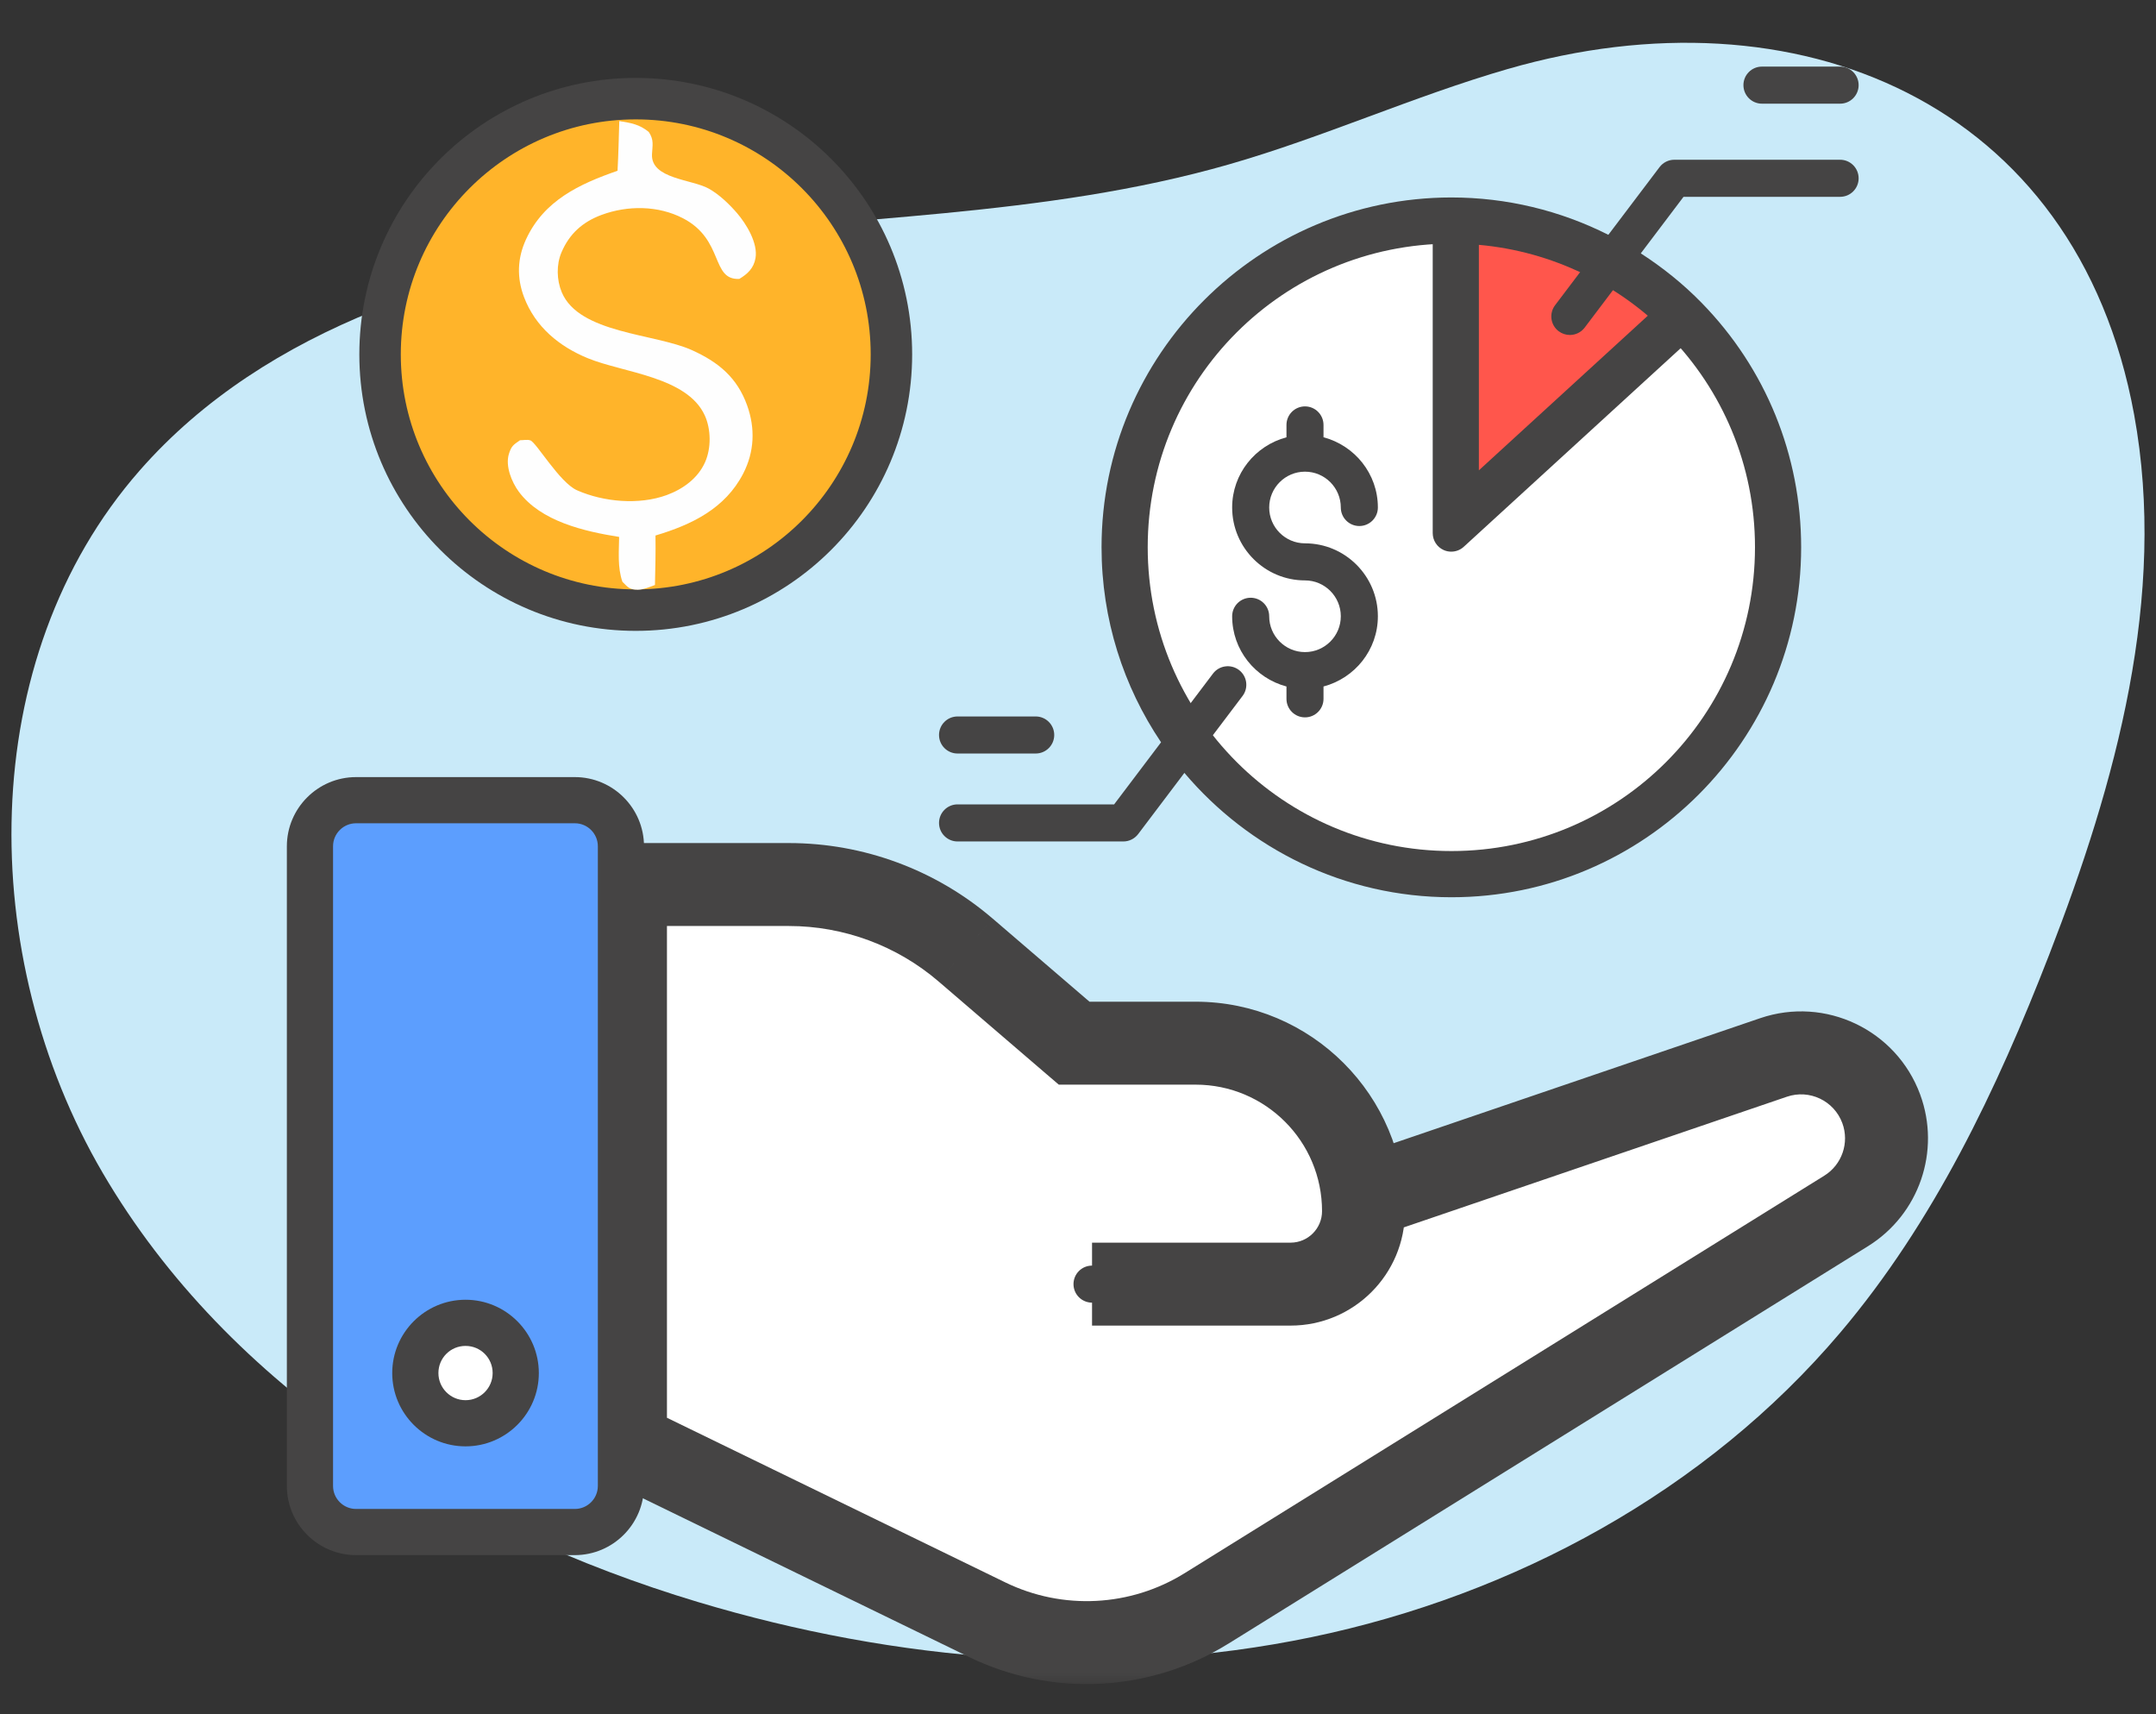 <svg width="78" height="62" viewBox="0 0 78 62" fill="none" xmlns="http://www.w3.org/2000/svg">
<rect x="0" y="0" width="78" height="62" fill="#333333" stroke="none"/>
<path d="M54.557 2.493C51.137 3.482 47.876 4.967 44.453 5.948C37.751 7.869 30.663 7.802 23.75 8.713C16.838 9.624 9.651 11.775 5.053 17.018C-0.921 23.829 -0.859 34.605 3.717 42.425C8.292 50.245 16.573 55.34 25.251 57.944C32.425 60.097 40.12 60.739 47.453 59.214C54.786 57.689 61.728 53.92 66.571 48.207C69.955 44.215 72.241 39.412 74.135 34.533C76.552 28.307 78.411 21.567 77.209 14.998C75.127 3.619 64.933 -0.507 54.556 2.494L54.557 2.493Z" fill="#C9EAF9"/>
<mask id="path-2-outside-1_5103_19991" maskUnits="userSpaceOnUse" x="20.629" y="29.993" width="50" height="31" fill="black">
<rect fill="white" x="20.629" y="29.993" width="50" height="31"/>
<path d="M49.329 43.306L64.162 38.248C65.749 37.707 67.479 38.53 68.059 40.104C68.567 41.48 68.037 43.024 66.79 43.798L43.651 58.174C41.252 59.665 38.255 59.82 35.715 58.584L22.629 52.218V31.993H28.539C30.885 31.993 33.153 32.833 34.932 34.361L38.86 37.731H43.254C46.609 37.731 49.329 40.452 49.329 43.807C49.329 45.265 48.148 46.446 46.69 46.446H39.508"/>
</mask>
<path d="M49.329 43.306L64.162 38.248C65.749 37.707 67.479 38.53 68.059 40.104C68.567 41.48 68.037 43.024 66.79 43.798L43.651 58.174C41.252 59.665 38.255 59.82 35.715 58.584L22.629 52.218V31.993H28.539C30.885 31.993 33.153 32.833 34.932 34.361L38.86 37.731H43.254C46.609 37.731 49.329 40.452 49.329 43.807C49.329 45.265 48.148 46.446 46.69 46.446H39.508" fill="white"/>
<path d="M64.162 38.248L63.678 36.828L63.678 36.828L64.162 38.248ZM68.059 40.104L69.467 39.585L69.467 39.585L68.059 40.104ZM66.79 43.798L65.999 42.524L65.999 42.524L66.79 43.798ZM43.651 58.174L42.859 56.9L42.859 56.9L43.651 58.174ZM35.715 58.584L35.059 59.933L35.059 59.933L35.715 58.584ZM22.629 52.218H21.129V53.156L21.973 53.567L22.629 52.218ZM22.629 31.993V30.493H21.129V31.993H22.629ZM34.932 34.361L35.91 33.222L35.909 33.222L34.932 34.361ZM38.86 37.731L37.883 38.87L38.305 39.231H38.86V37.731ZM49.813 44.726L64.646 39.668L63.678 36.828L48.845 41.886L49.813 44.726ZM64.646 39.668C65.463 39.389 66.353 39.813 66.652 40.623L69.467 39.585C68.604 37.247 66.036 36.024 63.678 36.828L64.646 39.668ZM66.652 40.623C66.913 41.331 66.64 42.126 65.999 42.524L67.582 45.073C69.433 43.923 70.221 41.63 69.467 39.585L66.652 40.623ZM65.999 42.524L42.859 56.9L44.443 59.449L67.582 45.073L65.999 42.524ZM42.859 56.9C40.898 58.119 38.448 58.245 36.371 57.235L35.059 59.933C38.062 61.394 41.605 61.211 44.443 59.448L42.859 56.9ZM36.371 57.235L23.285 50.869L21.973 53.567L35.059 59.933L36.371 57.235ZM24.129 52.218V31.993H21.129V52.218H24.129ZM22.629 33.493H28.539V30.493H22.629V33.493ZM28.539 33.493C30.526 33.493 32.448 34.205 33.956 35.499L35.909 33.222C33.858 31.462 31.243 30.493 28.539 30.493V33.493ZM33.956 35.499L37.883 38.87L39.837 36.593L35.91 33.222L33.956 35.499ZM38.86 39.231H43.254V36.231H38.86V39.231ZM43.254 39.231C45.781 39.231 47.829 41.28 47.829 43.807H50.829C50.829 39.623 47.437 36.231 43.254 36.231V39.231ZM47.829 43.807C47.829 44.436 47.319 44.946 46.69 44.946V47.946C48.976 47.946 50.829 46.093 50.829 43.807H47.829ZM46.69 44.946H39.508V47.946H46.69V44.946Z" fill="#454444" mask="url(#path-2-outside-1_5103_19991)"/>
<path d="M12.883 29.277H20.796C21.532 29.277 22.129 29.874 22.129 30.61V53.744C22.129 54.481 21.532 55.078 20.796 55.078H12.883C12.146 55.078 11.549 54.481 11.549 53.744V30.61C11.549 29.874 12.146 29.277 12.883 29.277Z" fill="#5C9EFE" stroke="#454444"/>
<path d="M18.323 49.662C18.323 50.48 17.66 51.144 16.842 51.144C16.024 51.144 15.361 50.48 15.361 49.662C15.361 48.844 16.019 48.181 16.842 48.181C17.665 48.181 18.323 48.844 18.323 49.662Z" fill="white" stroke="#454444"/>
<path d="M63.992 19.793C63.992 26.141 58.851 31.282 52.511 31.282C46.17 31.282 41.022 26.141 41.022 19.793C41.022 13.446 46.155 8.319 52.504 8.312H52.511C55.731 8.312 58.644 9.64 60.729 11.775C62.75 13.846 63.992 16.673 63.992 19.793Z" fill="white" stroke="#454444"/>
<path d="M53.003 8.322C55.843 8.442 58.418 9.595 60.36 11.414L53.003 18.147V8.322Z" fill="#FF564C" stroke="#454444"/>
<path d="M68.689 39.872C67.975 37.941 65.891 36.95 63.946 37.614L49.856 42.419C49.214 39.363 46.498 37.061 43.254 37.061H39.108L35.369 33.852C33.468 32.22 31.042 31.322 28.54 31.322H23.299V30.611C23.299 29.23 22.176 28.107 20.795 28.107H12.883C11.502 28.107 10.378 29.23 10.378 30.611V53.744C10.378 55.124 11.502 56.248 12.883 56.248H20.795C22.176 56.248 23.299 55.124 23.299 53.744V53.29L35.422 59.187C36.662 59.791 37.991 60.09 39.316 60.09C40.944 60.09 42.565 59.638 44.004 58.744L67.144 44.368C68.653 43.43 69.303 41.539 68.689 39.872L68.689 39.872ZM21.959 53.744C21.959 54.385 21.437 54.907 20.795 54.907H12.883C12.241 54.907 11.72 54.385 11.72 53.744V30.611C11.72 29.969 12.241 29.447 12.883 29.447H20.795C21.437 29.447 21.959 29.969 21.959 30.611V53.744ZM66.437 43.229L43.297 57.606C41.08 58.982 38.355 59.123 36.008 57.981L23.299 51.799V32.663H28.54C30.723 32.663 32.839 33.447 34.497 34.869L38.424 38.24C38.545 38.344 38.7 38.402 38.86 38.402H43.254C46.235 38.402 48.659 40.826 48.659 43.807C48.659 44.892 47.776 45.776 46.69 45.776H39.508C39.137 45.776 38.837 46.076 38.837 46.446C38.837 46.816 39.137 47.116 39.508 47.116H46.69C48.515 47.116 50 45.631 50 43.807V43.786L64.379 38.883C65.614 38.459 66.98 39.114 67.431 40.336C67.826 41.408 67.408 42.625 66.437 43.229L66.437 43.229Z" fill="#454444"/>
<path d="M16.842 47.011C15.38 47.011 14.19 48.201 14.19 49.663C14.19 51.125 15.38 52.314 16.842 52.314C18.304 52.314 19.494 51.125 19.494 49.663C19.494 48.201 18.304 47.011 16.842 47.011ZM16.842 50.973C16.119 50.973 15.531 50.386 15.531 49.663C15.531 48.94 16.119 48.352 16.842 48.352C17.565 48.352 18.153 48.94 18.153 49.663C18.153 50.386 17.565 50.973 16.842 50.973Z" fill="#454444"/>
<path d="M47.212 23.586C46.498 23.586 45.917 23.005 45.917 22.29C45.917 21.92 45.617 21.62 45.247 21.62C44.877 21.62 44.577 21.92 44.577 22.29C44.577 23.511 45.414 24.531 46.542 24.83V25.277C46.542 25.647 46.842 25.947 47.212 25.947C47.582 25.947 47.882 25.647 47.882 25.277V24.83C49.011 24.531 49.849 23.511 49.849 22.29C49.849 20.836 48.666 19.652 47.212 19.652C46.498 19.652 45.917 19.071 45.917 18.356C45.917 17.641 46.498 17.06 47.212 17.06C47.926 17.06 48.508 17.641 48.508 18.356C48.508 18.726 48.808 19.026 49.178 19.026C49.548 19.026 49.849 18.726 49.849 18.356C49.849 17.135 49.011 16.115 47.882 15.816V15.37C47.882 14.999 47.582 14.699 47.212 14.699C46.842 14.699 46.542 14.999 46.542 15.37V15.817C45.414 16.116 44.577 17.135 44.577 18.356C44.577 19.81 45.759 20.993 47.212 20.993C47.927 20.993 48.508 21.575 48.508 22.29C48.508 23.005 47.927 23.586 47.212 23.586V23.586Z" fill="#454444"/>
<path d="M34.642 30.435H40.641C40.851 30.435 41.048 30.336 41.176 30.169L42.849 27.955C45.173 30.702 48.639 32.453 52.511 32.453C59.487 32.453 65.162 26.774 65.162 19.793C65.162 16.471 63.885 13.333 61.566 10.957C60.893 10.267 60.15 9.674 59.361 9.164L60.907 7.119H66.572C66.942 7.119 67.242 6.819 67.242 6.449C67.242 6.079 66.942 5.778 66.572 5.778H60.574C60.364 5.778 60.166 5.877 60.039 6.045L58.187 8.493C56.446 7.617 54.516 7.142 52.502 7.142C45.527 7.15 39.852 12.826 39.852 19.793C39.852 22.404 40.646 24.831 42.005 26.848L40.307 29.094H34.642C34.272 29.094 33.972 29.395 33.972 29.765C33.972 30.135 34.272 30.435 34.642 30.435H34.642ZM56.391 11.981C56.511 12.071 56.653 12.116 56.794 12.116C56.997 12.116 57.198 12.024 57.33 11.85L58.549 10.237C59.094 10.583 59.611 10.979 60.098 11.421L53.173 17.76V8.515C54.646 8.599 56.06 8.963 57.362 9.583L56.259 11.041C56.037 11.336 56.094 11.757 56.39 11.981H56.391ZM41.192 19.793C41.192 13.792 45.905 8.877 51.833 8.517V19.283C51.833 19.548 51.99 19.789 52.232 19.896C52.32 19.935 52.411 19.953 52.503 19.953C52.667 19.953 52.83 19.893 52.956 19.777L61.038 12.38C62.831 14.438 63.822 17.041 63.822 19.793C63.822 26.035 58.748 31.112 52.511 31.112C48.941 31.112 45.757 29.446 43.68 26.856L44.954 25.172C45.177 24.877 45.119 24.456 44.823 24.232C44.527 24.01 44.106 24.068 43.884 24.363L42.874 25.699C41.815 23.977 41.192 21.959 41.192 19.793L41.192 19.793Z" fill="#454444"/>
<path d="M63.744 3.75H66.572C66.942 3.75 67.242 3.449 67.242 3.079C67.242 2.709 66.942 2.409 66.572 2.409H63.744C63.374 2.409 63.074 2.709 63.074 3.079C63.074 3.449 63.374 3.75 63.744 3.75Z" fill="#454444"/>
<path d="M34.642 27.254H37.47C37.84 27.254 38.14 26.954 38.14 26.584C38.14 26.214 37.84 25.914 37.47 25.914H34.642C34.272 25.914 33.972 26.214 33.972 26.584C33.972 26.954 34.272 27.254 34.642 27.254Z" fill="#454444"/>
<circle cx="23" cy="12.818" r="9.25" fill="#FFB42A" stroke="#454444" stroke-width="1.5"/>
<path d="M22.404 4.379C22.832 4.448 23.127 4.494 23.471 4.772C23.666 5.064 23.604 5.252 23.588 5.578C23.542 6.476 25.034 6.481 25.645 6.824C26.02 7.034 26.385 7.384 26.665 7.709C27.003 8.102 27.427 8.796 27.332 9.339C27.269 9.701 27.044 9.911 26.747 10.088C25.71 10.136 26.207 8.672 24.71 7.895C23.809 7.428 22.705 7.425 21.765 7.772C21.082 8.025 20.6 8.452 20.312 9.131C20.124 9.573 20.139 10.129 20.323 10.57C20.951 12.068 23.69 12.059 25.032 12.664C25.992 13.097 26.669 13.655 27.031 14.666C27.327 15.495 27.294 16.339 26.889 17.126C26.234 18.398 25.019 18.98 23.714 19.369C23.724 19.966 23.709 20.563 23.695 21.159C23.523 21.224 23.263 21.331 23.078 21.33C22.774 21.328 22.719 21.243 22.518 21.043C22.338 20.524 22.392 19.965 22.399 19.42C21.146 19.221 19.565 18.861 18.768 17.782C18.514 17.438 18.278 16.861 18.409 16.426C18.498 16.131 18.574 16.088 18.814 15.923C18.939 15.925 19.07 15.888 19.188 15.929C19.407 16.006 20.245 17.453 20.873 17.732C21.835 18.158 23.121 18.272 24.119 17.907C24.709 17.69 25.252 17.3 25.511 16.711C25.732 16.208 25.726 15.533 25.5 15.031C24.863 13.624 22.552 13.483 21.274 12.96C20.23 12.534 19.368 11.822 18.959 10.748C18.693 10.047 18.715 9.345 19.028 8.663C19.677 7.25 20.964 6.655 22.341 6.177C22.376 5.578 22.384 4.976 22.405 4.377L22.404 4.379Z" fill="#FEFEFE"/>
</svg>

